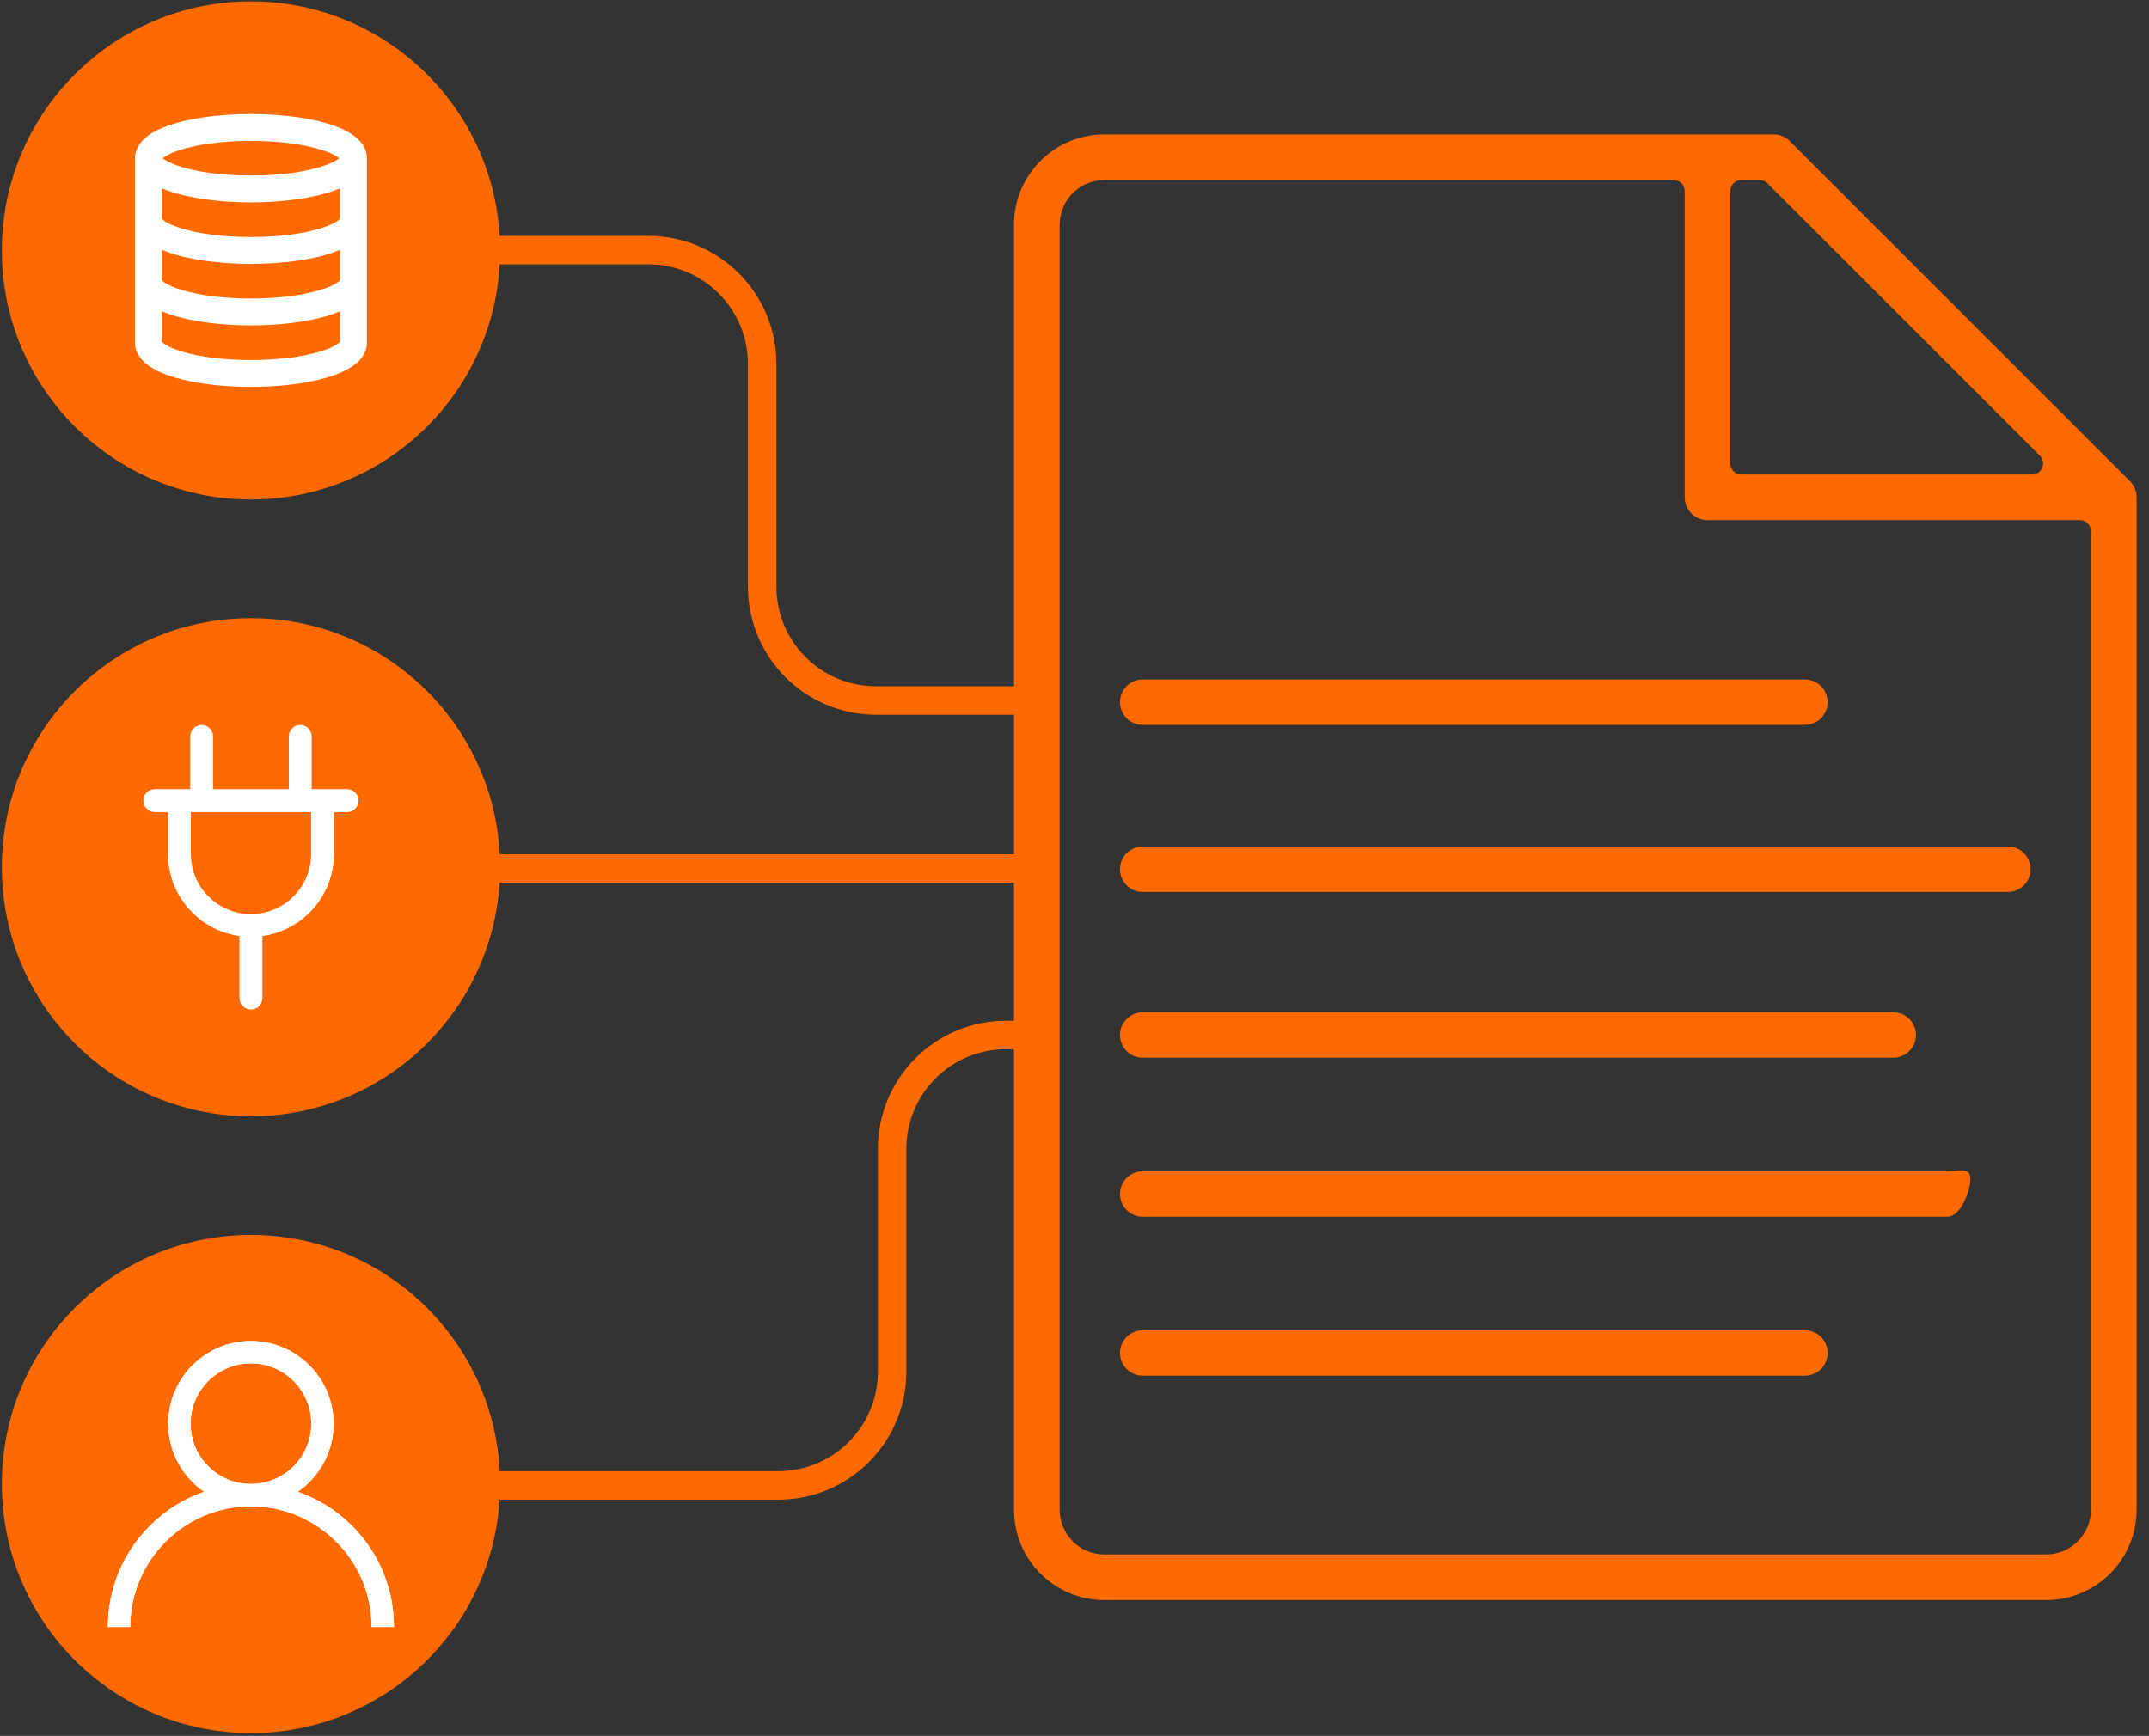 <svg width="151" height="122" viewBox="0 0 151 122" fill="none" xmlns="http://www.w3.org/2000/svg">
<rect x="0" y="0" width="151" height="122" fill="#333333" stroke="none"/>
<path fill-rule="evenodd" clip-rule="evenodd" d="M71.248 15.8C71.248 12.29 74.093 9.445 77.603 9.445H124.623C125.048 9.445 125.456 9.614 125.757 9.914L149.66 33.817C149.96 34.118 150.129 34.526 150.129 34.951V106.101C150.129 109.611 147.284 112.456 143.774 112.456H77.603C74.093 112.456 71.248 109.611 71.248 106.101V15.8ZM146.922 37.327C146.922 36.901 146.576 36.555 146.15 36.555H119.979C119.093 36.555 118.375 35.837 118.375 34.951V13.424C118.375 12.998 118.029 12.652 117.603 12.652H77.603C75.865 12.652 74.456 14.061 74.456 15.8V106.101C74.456 107.84 75.865 109.249 77.603 109.249H143.774C145.513 109.249 146.922 107.84 146.922 106.101V37.327ZM121.582 32.576C121.582 33.002 121.928 33.347 122.354 33.347H142.79C143.103 33.347 143.384 33.159 143.503 32.871C143.623 32.583 143.557 32.251 143.336 32.03L124.184 12.878C124.04 12.734 123.843 12.652 123.639 12.652H122.354C121.928 12.652 121.582 12.998 121.582 13.424V32.576Z" fill="#FF6A00"/>
<path d="M78.697 49.351C78.697 48.469 79.411 47.755 80.293 47.755H126.822C127.703 47.755 128.418 48.469 128.418 49.351C128.418 50.232 127.703 50.947 126.822 50.947H80.293C79.411 50.947 78.697 50.232 78.697 49.351Z" fill="#FF6A00"/>
<path d="M78.697 61.09C78.697 60.208 79.411 59.494 80.293 59.494H141.085C141.967 59.494 142.681 60.208 142.681 61.09C142.681 61.971 141.967 62.686 141.085 62.686H80.293C79.411 62.686 78.697 61.971 78.697 61.09Z" fill="#FF6A00"/>
<path d="M78.697 72.74C78.697 71.859 79.411 71.144 80.293 71.144H133.032C133.913 71.144 134.628 71.859 134.628 72.74C134.628 73.622 133.913 74.337 133.032 74.337H80.293C79.411 74.337 78.697 73.622 78.697 72.74Z" fill="#FF6A00"/>
<path d="M78.697 83.914C78.697 83.032 79.411 82.317 80.293 82.317H136.853C137.734 82.317 138.449 81.989 138.449 82.87C138.449 83.752 137.734 85.51 136.853 85.51H80.293C79.411 85.51 78.697 84.795 78.697 83.914Z" fill="#FF6A00"/>
<path d="M78.697 95.087C78.697 94.205 79.411 93.49 80.293 93.49H126.822C127.703 93.49 128.418 94.205 128.418 95.087C128.418 95.968 127.703 96.683 126.822 96.683H80.293C79.411 96.683 78.697 95.968 78.697 95.087Z" fill="#FF6A00"/>
<path d="M35.136 60.95C35.136 70.617 27.3 78.454 17.633 78.454C7.966 78.454 0.13 70.617 0.13 60.95C0.13 51.284 7.966 43.447 17.633 43.447C27.3 43.447 35.136 51.284 35.136 60.95Z" fill="#FF6A00"/>
<path fill-rule="evenodd" clip-rule="evenodd" d="M21.902 51.758V55.465H24.394C24.607 55.465 24.811 55.55 24.962 55.7C25.113 55.851 25.198 56.056 25.198 56.269C25.198 56.482 25.113 56.686 24.962 56.837C24.811 56.987 24.607 57.072 24.394 57.072H23.464V60.018C23.464 62.906 21.35 65.305 18.589 65.763L18.437 65.788V70.143C18.437 70.356 18.352 70.561 18.201 70.711C18.051 70.862 17.846 70.947 17.633 70.947C17.42 70.947 17.216 70.862 17.065 70.711C16.915 70.561 16.83 70.356 16.83 70.143V65.788L16.678 65.763C13.917 65.305 11.803 62.906 11.803 60.018V57.072H10.873C10.66 57.072 10.455 56.987 10.305 56.837C10.154 56.686 10.069 56.482 10.069 56.269C10.069 56.056 10.154 55.851 10.305 55.7C10.455 55.55 10.66 55.465 10.873 55.465H13.365V51.758C13.365 51.544 13.45 51.34 13.6 51.19C13.751 51.039 13.955 50.954 14.168 50.954C14.381 50.954 14.586 51.039 14.736 51.19C14.887 51.34 14.972 51.544 14.972 51.758V55.465H20.295V51.758C20.295 51.544 20.38 51.34 20.53 51.19C20.681 51.039 20.885 50.954 21.098 50.954C21.311 50.954 21.516 51.039 21.666 51.19C21.817 51.34 21.902 51.544 21.902 51.758ZM21.857 57.072H13.409V60.018C13.409 62.348 15.304 64.242 17.633 64.242C19.963 64.242 21.857 62.348 21.857 60.018V57.072Z" fill="white"/>
<path fill-rule="evenodd" clip-rule="evenodd" d="M72.26 62.04H34.255V60.04H72.26V62.04Z" fill="#FF6A00"/>
<path d="M35.136 104.298C35.136 113.965 27.3 121.801 17.633 121.801C7.966 121.801 0.13 113.965 0.13 104.298C0.13 94.632 7.966 86.795 17.633 86.795C27.3 86.795 35.136 94.632 35.136 104.298Z" fill="#FF6A00"/>
<path d="M24.741 107.242C23.646 106.148 22.343 105.337 20.921 104.847C22.444 103.798 23.444 102.043 23.444 100.058C23.444 96.854 20.837 94.247 17.633 94.247C14.429 94.247 11.822 96.854 11.822 100.058C11.822 102.043 12.823 103.798 14.345 104.847C12.924 105.337 11.621 106.148 10.526 107.242C8.627 109.141 7.582 111.665 7.582 114.35H9.152C9.152 109.673 12.957 105.869 17.633 105.869C22.31 105.869 26.114 109.673 26.114 114.35H27.685C27.685 111.665 26.639 109.141 24.741 107.242ZM17.633 104.298C15.295 104.298 13.393 102.396 13.393 100.058C13.393 97.72 15.295 95.817 17.633 95.817C19.971 95.817 21.874 97.72 21.874 100.058C21.874 102.396 19.971 104.298 17.633 104.298Z" fill="white"/>
<path d="M24.733 107.237C23.639 106.143 22.337 105.332 20.915 104.842C22.437 103.794 23.437 102.039 23.437 100.055C23.437 96.853 20.832 94.247 17.629 94.247C14.426 94.247 11.82 96.853 11.82 100.055C11.82 102.039 12.82 103.794 14.342 104.842C12.921 105.332 11.619 106.143 10.524 107.237C8.627 109.134 7.582 111.658 7.582 114.341H9.152C9.152 109.667 12.954 105.864 17.629 105.864C22.303 105.864 26.106 109.667 26.106 114.341H27.676C27.676 111.658 26.631 109.134 24.733 107.237ZM17.629 104.294C15.292 104.294 13.39 102.393 13.39 100.055C13.39 97.718 15.292 95.817 17.629 95.817C19.966 95.817 21.867 97.718 21.867 100.055C21.867 102.393 19.966 104.294 17.629 104.294Z" fill="white"/>
<path d="M35.136 17.602C35.136 27.269 27.3 35.105 17.633 35.105C7.966 35.105 0.13 27.269 0.13 17.602C0.13 7.935 7.966 0.099 17.633 0.099C27.3 0.099 35.136 7.935 35.136 17.602Z" fill="#FF6A00"/>
<path d="M17.633 8.597C21.392 8.597 25.197 9.463 25.197 11.118V24.085C25.197 25.741 21.392 26.607 17.633 26.607C13.874 26.607 10.069 25.741 10.069 24.085V11.118C10.069 9.463 13.874 8.597 17.633 8.597ZM10.789 24.085C10.789 24.837 13.393 25.886 17.633 25.886C21.873 25.886 24.477 24.837 24.477 24.085V20.905C24.455 20.92 24.425 20.933 24.402 20.949C24.28 21.031 24.146 21.109 23.999 21.184C23.958 21.205 23.92 21.226 23.877 21.246C23.689 21.336 23.487 21.42 23.268 21.498C23.256 21.502 23.244 21.506 23.232 21.51C21.778 22.021 19.7 22.285 17.633 22.285C15.565 22.285 13.488 22.021 12.033 21.51C12.022 21.506 12.009 21.502 11.998 21.498C11.779 21.42 11.576 21.336 11.388 21.246C11.346 21.226 11.308 21.205 11.267 21.184C11.12 21.109 10.986 21.031 10.863 20.949C10.841 20.933 10.811 20.92 10.789 20.905V24.085ZM10.789 19.763C10.789 20.515 13.393 21.564 17.633 21.564C21.873 21.564 24.477 20.515 24.477 19.763V16.583C24.455 16.598 24.425 16.611 24.402 16.627C24.28 16.709 24.146 16.787 23.999 16.862C23.958 16.882 23.92 16.904 23.877 16.924C23.689 17.014 23.487 17.098 23.268 17.175C23.256 17.18 23.244 17.183 23.232 17.188C21.778 17.698 19.7 17.962 17.633 17.962C15.565 17.962 13.488 17.698 12.033 17.188C12.022 17.183 12.009 17.18 11.998 17.175C11.779 17.098 11.576 17.014 11.388 16.924C11.346 16.904 11.308 16.882 11.267 16.862C11.12 16.787 10.986 16.709 10.863 16.627C10.841 16.611 10.811 16.598 10.789 16.583V19.763ZM10.789 15.441C10.789 16.193 13.393 17.242 17.633 17.242C21.873 17.242 24.477 16.193 24.477 15.441V12.26C24.455 12.275 24.425 12.288 24.402 12.304C24.28 12.386 24.146 12.464 23.999 12.54C23.958 12.56 23.92 12.582 23.877 12.602C23.689 12.692 23.487 12.775 23.268 12.853C23.256 12.857 23.244 12.861 23.232 12.865C21.778 13.376 19.7 13.64 17.633 13.64C15.565 13.64 13.488 13.376 12.033 12.865C12.022 12.861 12.009 12.857 11.998 12.853C11.779 12.775 11.576 12.692 11.388 12.602C11.346 12.582 11.308 12.56 11.267 12.54C11.12 12.464 10.986 12.386 10.863 12.304C10.841 12.288 10.811 12.275 10.789 12.26V15.441ZM17.633 12.919C21.873 12.919 24.477 11.87 24.477 11.118C24.477 10.366 21.873 9.317 17.633 9.317C13.393 9.317 10.789 10.366 10.789 11.118C10.789 11.87 13.393 12.919 17.633 12.919Z" fill="white"/>
<path fill-rule="evenodd" clip-rule="evenodd" d="M23.893 13.235C23.756 13.294 23.614 13.349 23.466 13.402C23.459 13.404 23.453 13.406 23.448 13.408L23.434 13.413L23.433 13.413L23.426 13.416C21.886 13.957 19.736 14.223 17.633 14.223C15.529 14.223 13.38 13.957 11.84 13.416L11.831 13.413L11.817 13.408C11.812 13.406 11.806 13.404 11.799 13.402C11.651 13.349 11.509 13.294 11.373 13.235V15.379C11.403 15.416 11.467 15.476 11.583 15.552C11.829 15.714 12.229 15.896 12.789 16.065C13.904 16.401 15.556 16.658 17.633 16.658C19.709 16.658 21.361 16.401 22.476 16.065C23.037 15.896 23.437 15.714 23.683 15.552C23.799 15.476 23.863 15.416 23.893 15.379V13.235ZM23.91 15.356L23.909 15.358ZM11.373 17.557V19.701C11.403 19.738 11.467 19.798 11.583 19.874C11.829 20.036 12.229 20.218 12.789 20.387C13.904 20.723 15.556 20.981 17.633 20.981C19.709 20.981 21.361 20.723 22.476 20.387C23.037 20.218 23.437 20.036 23.683 19.874C23.799 19.798 23.863 19.738 23.893 19.701V17.557C23.756 17.616 23.614 17.671 23.466 17.724C23.459 17.727 23.453 17.729 23.448 17.73L23.434 17.735L23.433 17.736L23.426 17.738C21.886 18.279 19.736 18.546 17.633 18.546C15.529 18.546 13.38 18.279 11.84 17.738L11.831 17.735L11.817 17.73C11.812 17.729 11.806 17.727 11.799 17.724C11.651 17.671 11.509 17.616 11.373 17.557ZM23.91 19.679L23.909 19.68ZM11.373 21.88V24.024C11.403 24.06 11.467 24.12 11.583 24.197C11.829 24.358 12.229 24.54 12.789 24.709C13.904 25.046 15.556 25.303 17.633 25.303C19.709 25.303 21.361 25.046 22.476 24.709C23.037 24.54 23.437 24.358 23.683 24.197C23.799 24.12 23.863 24.06 23.893 24.024V21.88C23.756 21.938 23.614 21.994 23.466 22.046C23.459 22.049 23.453 22.051 23.448 22.053L23.434 22.058L23.433 22.058L23.426 22.061C21.886 22.601 19.736 22.868 17.633 22.868C15.529 22.868 13.38 22.601 11.84 22.061L11.831 22.058L11.817 22.053C11.812 22.051 11.806 22.049 11.799 22.046C11.651 21.994 11.509 21.938 11.373 21.88ZM23.91 24.001L23.909 24.003ZM12.274 8.678C13.767 8.233 15.718 8.014 17.633 8.014C19.548 8.014 21.499 8.233 22.991 8.678C23.734 8.899 24.401 9.187 24.895 9.561C25.391 9.935 25.78 10.453 25.78 11.118V24.085C25.78 24.751 25.391 25.269 24.895 25.643C24.401 26.017 23.734 26.305 22.991 26.526C21.499 26.971 19.548 27.19 17.633 27.19C15.718 27.19 13.767 26.971 12.274 26.526C11.532 26.305 10.864 26.017 10.37 25.643C9.874 25.269 9.485 24.751 9.485 24.085V11.118C9.485 10.453 9.874 9.935 10.37 9.561C10.864 9.187 11.532 8.899 12.274 8.678ZM11.356 11.203L11.357 11.201ZM11.434 11.118C11.47 11.087 11.518 11.05 11.583 11.007C11.829 10.845 12.229 10.664 12.789 10.495C13.904 10.158 15.556 9.901 17.633 9.901C19.709 9.901 21.361 10.158 22.476 10.495C23.037 10.664 23.437 10.845 23.683 11.007C23.747 11.05 23.796 11.087 23.831 11.118C23.796 11.15 23.747 11.187 23.683 11.23C23.437 11.392 23.037 11.573 22.476 11.742C21.361 12.079 19.709 12.336 17.633 12.336C15.556 12.336 13.904 12.079 12.789 11.742C12.229 11.573 11.829 11.392 11.583 11.23C11.518 11.187 11.47 11.15 11.434 11.118ZM23.91 11.034L23.909 11.035Z" fill="white"/>
<path fill-rule="evenodd" clip-rule="evenodd" d="M45.554 18.576H34.62V16.576H45.554C50.524 16.576 54.554 20.605 54.554 25.576V41.232C54.554 45.098 57.688 48.232 61.554 48.232H72.236V50.232H61.554C56.583 50.232 52.554 46.203 52.554 41.232V25.576C52.554 21.71 49.42 18.576 45.554 18.576Z" fill="#FF6A00"/>
<path fill-rule="evenodd" clip-rule="evenodd" d="M70.686 73.74L73.251 73.74V71.74L70.686 71.74C65.715 71.74 61.686 75.769 61.686 80.74V96.396C61.686 100.262 58.552 103.396 54.686 103.396H34.621V105.396H54.686C59.656 105.396 63.686 101.366 63.686 96.396V80.74C63.686 76.874 66.82 73.74 70.686 73.74Z" fill="#FF6A00"/>
</svg>
